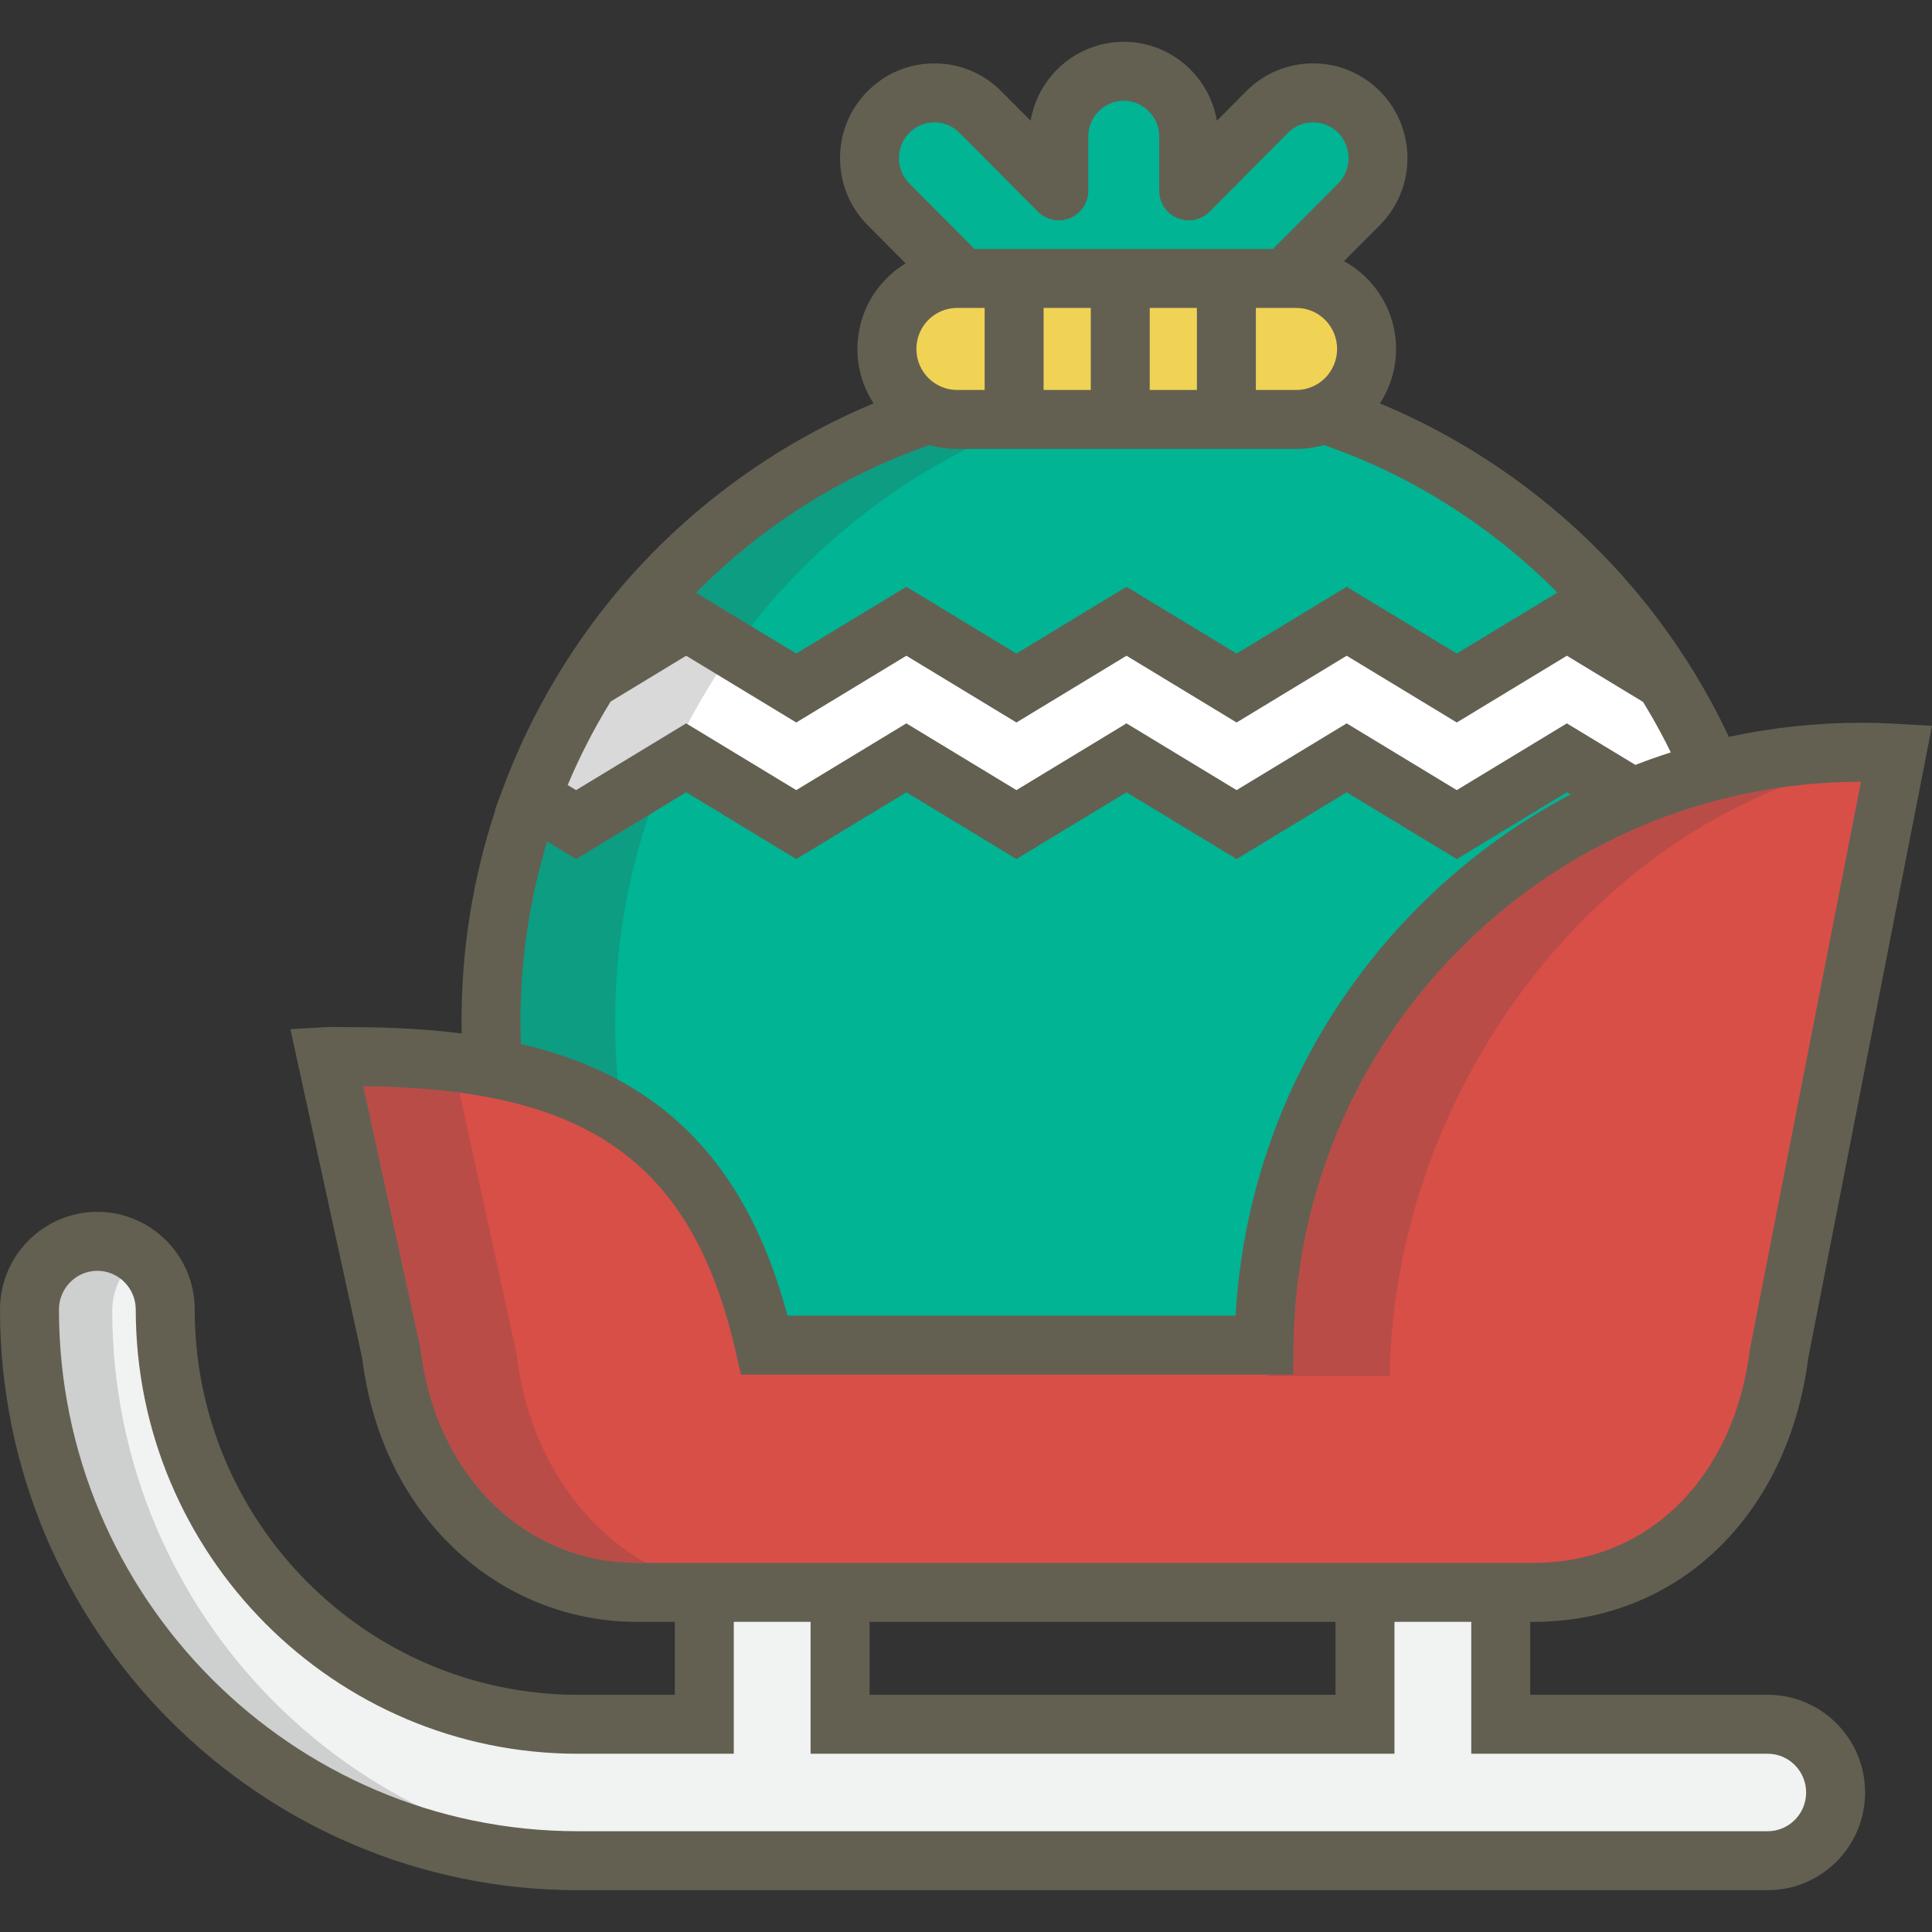 <?xml version="1.0" encoding="iso-8859-1"?>
<!-- Uploaded to: SVG Repo, www.svgrepo.com, Generator: SVG Repo Mixer Tools -->
<svg height="800px" width="800px" version="1.1" id="Layer_1" xmlns="http://www.w3.org/2000/svg" xmlns:xlink="http://www.w3.org/1999/xlink" 
	 viewBox="0 0 512 512" xml:space="preserve">
<rect x="0" y="0" width="512" height="512" fill="#333333" stroke="none"/>
<g>
	<path style="fill:#00B494;" d="M361.259,28.982c-6.741-6.776-17.672-6.776-24.414,0l-20.858,20.963V35.512
		c0-9.583-7.729-17.351-17.264-17.351c-9.536,0-17.264,7.768-17.264,17.351v14.434l-20.86-20.964
		c-6.742-6.777-17.672-6.777-24.414,0c-6.743,6.775-6.743,17.761,0,24.536l22.023,22.135h81.028l22.023-22.135
		C368.003,46.743,368.003,35.758,361.259,28.982z"/>
	<path style="fill:#00B494;" d="M184.54,385.143c-6.537,0-12.72-2.978-16.812-8.098c-23.992-30.006-37.204-67.758-37.204-106.304
		c0-37.074,11.678-72.303,33.771-101.876c21.35-28.58,51.744-50.068,85.584-60.507c2.05-0.631,4.184-0.954,6.329-0.954h86.619
		c2.145,0,4.278,0.322,6.329,0.954c33.84,10.437,64.235,31.926,85.584,60.507c22.093,29.575,33.77,64.804,33.77,101.876
		c0,38.545-13.212,76.298-37.204,106.304c-4.093,5.12-10.277,8.098-16.811,8.098H184.54z"/>
</g>
<path style="fill:#FFFFFF;" d="M445.788,218.407l12.047-7.303c-4.027-10.785-9.167-21.169-15.383-31.024l-25.935-15.722
	l-29.262,17.742l-29.269-17.742l-29.266,17.742l-29.263-17.743L270.195,182.1l-29.259-17.742l-29.268,17.743l-29.263-17.743
	l-25.752,15.615c-6.257,9.904-11.427,20.34-15.472,31.184l11.96,7.252l29.262-17.742l29.263,17.741l29.265-17.741l29.261,17.742
	l29.261-17.742l29.263,17.741l29.266-17.742l29.269,17.742l29.264-17.742L445.788,218.407z"/>
<g style="opacity:0.2;">
	<path style="fill:#414042;" d="M200.208,377.044c-23.991-30.006-37.204-67.758-37.204-106.304
		c0-37.074,11.678-72.303,33.771-101.877c21.35-28.58,51.744-50.068,85.584-60.507c2.05-0.631,4.184-0.954,6.329-0.954h-32.48
		c-2.145,0-4.279,0.322-6.329,0.954c-33.84,10.437-64.235,31.926-85.584,60.507c-22.094,29.575-33.771,64.804-33.771,101.877
		c0,38.545,13.213,76.298,37.204,106.304c4.093,5.12,10.276,8.098,16.812,8.098h32.48
		C210.483,385.143,204.302,382.165,200.208,377.044z"/>
</g>
<path style="fill:#F1F2F2;" d="M469.913,457.569H398.94v-54.67c0-10.015-8.079-18.134-18.044-18.134s-18.043,8.119-18.043,18.134
	v54.67H223.315v-54.67c0-10.015-8.078-18.134-18.044-18.134c-9.964,0-18.044,8.119-18.044,18.134v54.67h-33.605
	c-60.486,0-109.695-49.456-109.695-110.246c0-10.015-8.079-18.134-18.044-18.134s-18.044,8.119-18.044,18.134
	c0,80.787,65.398,146.513,145.784,146.513h316.292c9.965,0,18.043-8.119,18.043-18.134
	C487.955,465.688,479.878,457.569,469.913,457.569z"/>
<g style="opacity:0.2;">
	<path style="fill:#414042;" d="M29.747,347.322c0-5.868,2.786-11.071,7.088-14.385c-3.034-2.347-6.827-3.749-10.954-3.749
		c-9.965,0-18.044,8.119-18.044,18.134c0,80.787,65.398,146.514,145.784,146.514h21.91
		C95.145,493.837,29.747,428.111,29.747,347.322z"/>
</g>
<path style="fill:#D84F48;" d="M504.163,199.467c-3.093-0.18-6.207-0.282-9.343-0.282c-87.046,0-157.723,70.371-158.815,157.592
	H203.2c-13.606-59.473-49.867-76.69-109.916-76.69c-2.172,0-4.327-0.124-6.468,0l17.181,78.735
	c4.621,38.646,32.651,63.688,65.353,63.688h238.262c35.441,0,60.734-26.607,65.354-63.688L504.163,199.467z"/>
<g style="opacity:0.2;">
	<path style="fill:#414042;" d="M136.911,358.823l-16.876-77.337c-8.324-0.963-17.238-1.398-26.751-1.398
		c-2.172,0-4.327-0.124-6.468,0l17.181,78.735c4.621,38.646,32.651,63.688,65.353,63.688h32.914
		C169.562,422.509,141.531,397.468,136.911,358.823z"/>
	<path style="fill:#414042;" d="M500.739,200.944l0.289-1.481c-3.034-0.177-6.09-0.277-9.169-0.277
		c-85.424,0-154.784,79.88-155.855,165.475h32.301C369.276,287.041,426.402,212.202,500.739,200.944z"/>
</g>
<path style="fill:#F0D355;" d="M363.273,91.97c0,10.35-8.348,18.739-18.646,18.739h-90.219c-10.296,0-18.645-8.389-18.645-18.739
	l0,0c0-10.349,8.348-18.738,18.645-18.738h90.219C354.926,73.232,363.273,81.622,363.273,91.97L363.273,91.97z"/>
<path style="fill:#636052;" d="M468.467,449.136h-62.942V429.81h0.834c38.281,0,67.535-28.146,72.871-70.065L512,192.362
	l-8.933-0.52c-3.357-0.195-6.642-0.295-9.77-0.295c-11.953,0-23.714,1.273-35.139,3.734c-3.086-6.577-6.577-12.98-10.459-19.135
	l-0.982-1.559l-0.052-0.031c-2.21-3.43-4.537-6.802-7.001-10.101c-18.993-25.427-44.866-45.445-73.975-57.547
	c2.702-4.157,4.28-9.113,4.28-14.433c0-10.027-5.582-18.771-13.787-23.269l9.504-9.554c9.735-9.782,9.735-25.701,0.002-35.483
	c-4.727-4.752-11.016-7.369-17.709-7.369c-6.69,0-12.981,2.616-17.707,7.369l-7.793,7.832c-1.993-11.859-12.299-20.92-24.674-20.92
	c-12.376,0-22.683,9.062-24.675,20.922l-7.792-7.832c-4.728-4.752-11.017-7.37-17.709-7.37c-6.69,0-12.981,2.617-17.707,7.369
	c-9.735,9.783-9.735,25.701,0,35.483l10.084,10.137c-7.652,4.645-12.778,13.075-12.778,22.686c0,5.322,1.577,10.278,4.279,14.433
	c-29.106,12.102-54.979,32.12-73.975,57.547c-2.442,3.269-4.755,6.61-6.952,10.008l-0.027,0.017l-0.949,1.498
	c-0.81,1.284-1.604,2.576-2.379,3.877c-0.045,0.075-0.089,0.15-0.133,0.226c-0.703,1.181-1.39,2.37-2.065,3.564
	c-0.08,0.145-0.162,0.29-0.244,0.437c-2.931,5.23-5.584,10.586-7.954,16.054c-0.004,0.009-0.008,0.019-0.013,0.027
	c-1.249,2.883-2.42,5.795-3.51,8.738l-2.135,5.723l0.099,0.06c-5.917,17.86-8.958,36.697-8.958,56.013
	c0,1.063,0.031,2.123,0.051,3.185c-8.909-1.124-18.656-1.678-29.366-1.678c-0.673,0-1.345-0.014-2.016-0.026
	c-1.723-0.033-3.462-0.045-4.885,0.04l-9.13,0.529l19.001,87.071c2.503,20.277,10.938,37.751,24.407,50.549
	c13.198,12.541,30.408,19.448,48.455,19.448h10.009v19.326h-25.69c-55.993,0-101.546-45.799-101.546-102.095
	c0-14.276-11.574-25.892-25.801-25.892C11.574,321.151,0,332.766,0,347.042c0,84.848,68.702,153.876,153.148,153.876h315.32
	c14.226,0,25.8-11.615,25.8-25.892C494.267,460.751,482.694,449.136,468.467,449.136z M253.627,81.607h7.315v21.737h-7.315
	c-5.941,0-10.774-4.877-10.774-10.869C242.852,86.481,247.686,81.607,253.627,81.607z M276.568,81.607h12.5v21.737h-12.5V81.607z
	 M304.693,81.607h12.5v21.737h-12.5V81.607z M332.819,81.607h10.749c5.943,0,10.777,4.875,10.777,10.868
	c0,5.992-4.834,10.869-10.777,10.869h-10.749V81.607z M240.997,35.191c1.773-1.783,4.128-2.764,6.631-2.764s4.858,0.981,6.632,2.765
	l20.796,20.899c2.231,2.242,5.595,2.917,8.519,1.712c2.925-1.207,4.832-4.058,4.832-7.222V36.191c0-5.23,4.216-9.485,9.398-9.485
	c5.183,0,9.398,4.255,9.398,9.485v14.387c0,3.164,1.908,6.014,4.833,7.222c2.925,1.206,6.287,0.532,8.518-1.712l20.793-20.898
	c1.774-1.783,4.128-2.765,6.632-2.765s4.858,0.982,6.632,2.765c3.687,3.705,3.687,9.735,0,13.441l-17.263,17.351H258.26
	l-17.265-17.351C237.308,44.926,237.308,38.898,240.997,35.191z M246.356,117.938c2.311,0.666,4.749,1.03,7.27,1.03h89.941
	c2.522,0,4.959-0.365,7.271-1.03c23.2,8.037,44.511,21.554,61.865,39.101l-26.641,16.153l-29.179-17.688l-29.175,17.688
	l-29.174-17.689l-29.171,17.688l-29.168-17.688l-29.179,17.689l-26.569-16.109C201.813,139.514,223.139,125.982,246.356,117.938z
	 M150.471,207.975c0.774-1.845,1.588-3.677,2.434-5.494c0.03-0.065,0.059-0.13,0.089-0.194c0.841-1.8,1.718-3.586,2.625-5.356
	c0.047-0.09,0.092-0.18,0.138-0.269c0.893-1.733,1.819-3.45,2.775-5.151c0.075-0.134,0.15-0.267,0.226-0.4
	c0.94-1.663,1.912-3.309,2.912-4.937c0.053-0.086,0.106-0.171,0.158-0.256l20.018-12.14l29.174,17.689l29.177-17.689l29.17,17.688
	l29.171-17.688l29.174,17.689l29.175-17.689l29.179,17.688l29.174-17.688l20.186,12.237c0.226,0.368,0.446,0.739,0.67,1.109
	c0.585,0.969,1.16,1.942,1.723,2.924c0.386,0.671,0.765,1.346,1.142,2.022c0.573,1.03,1.134,2.066,1.681,3.108
	c0.304,0.576,0.605,1.154,0.903,1.733c0.418,0.821,0.822,1.651,1.229,2.478c-3.161,1.009-6.288,2.118-9.38,3.317L415.237,191.7
	l-29.175,17.688L356.884,191.7l-29.175,17.688L298.536,191.7l-29.171,17.688L240.193,191.7l-29.176,17.688L181.844,191.7
	l-29.173,17.688l-2.229-1.35C150.453,208.016,150.461,207.995,150.471,207.975z M145.018,223.019l7.654,4.64l29.173-17.688
	l29.174,17.687l29.176-17.687l29.171,17.688l29.171-17.688l29.174,17.687l29.175-17.688l29.179,17.688l29.175-17.688l0.948,0.575
	c-14.421,7.606-27.792,17.399-39.69,29.217c-29.435,29.238-46.688,67.656-49.066,108.891H208.688
	c-7.37-27.575-20.267-46.984-39.316-59.222c-8.889-5.71-19.201-9.927-31.316-12.766c-0.073-1.988-0.12-3.979-0.12-5.973
	C137.936,254.301,140.339,238.288,145.018,223.019z M168.828,414.186c-29.808,0-53.409-23.277-57.394-56.606l-0.045-0.372
	l-15.135-69.362c28.955,0.324,49.565,5.03,64.673,14.735c17.041,10.947,27.854,28.625,34.032,55.63l1.388,6.071h146.34l0.096-7.716
	c0.501-40.021,16.385-77.565,44.724-105.715c28.326-28.138,65.849-43.645,105.672-43.677l-29.332,149.833l-0.086,0.535
	c-2.075,16.655-8.582,30.845-18.815,41.038c-10.249,10.21-23.591,15.607-38.585,15.607L168.828,414.186L168.828,414.186z
	 M230.44,429.811h123.485v19.326H230.44V429.811z M468.467,485.293h-315.32c-75.83,0-137.523-62.019-137.523-138.25
	c0-5.66,4.565-10.266,10.176-10.266s10.175,4.605,10.175,10.266c0,64.911,52.563,117.719,117.172,117.719h41.315v-34.951h20.351
	v34.951H369.55v-34.951h20.35v34.951h78.567c5.61,0,10.175,4.606,10.175,10.265C478.643,480.688,474.077,485.293,468.467,485.293z"
	/>
</svg>